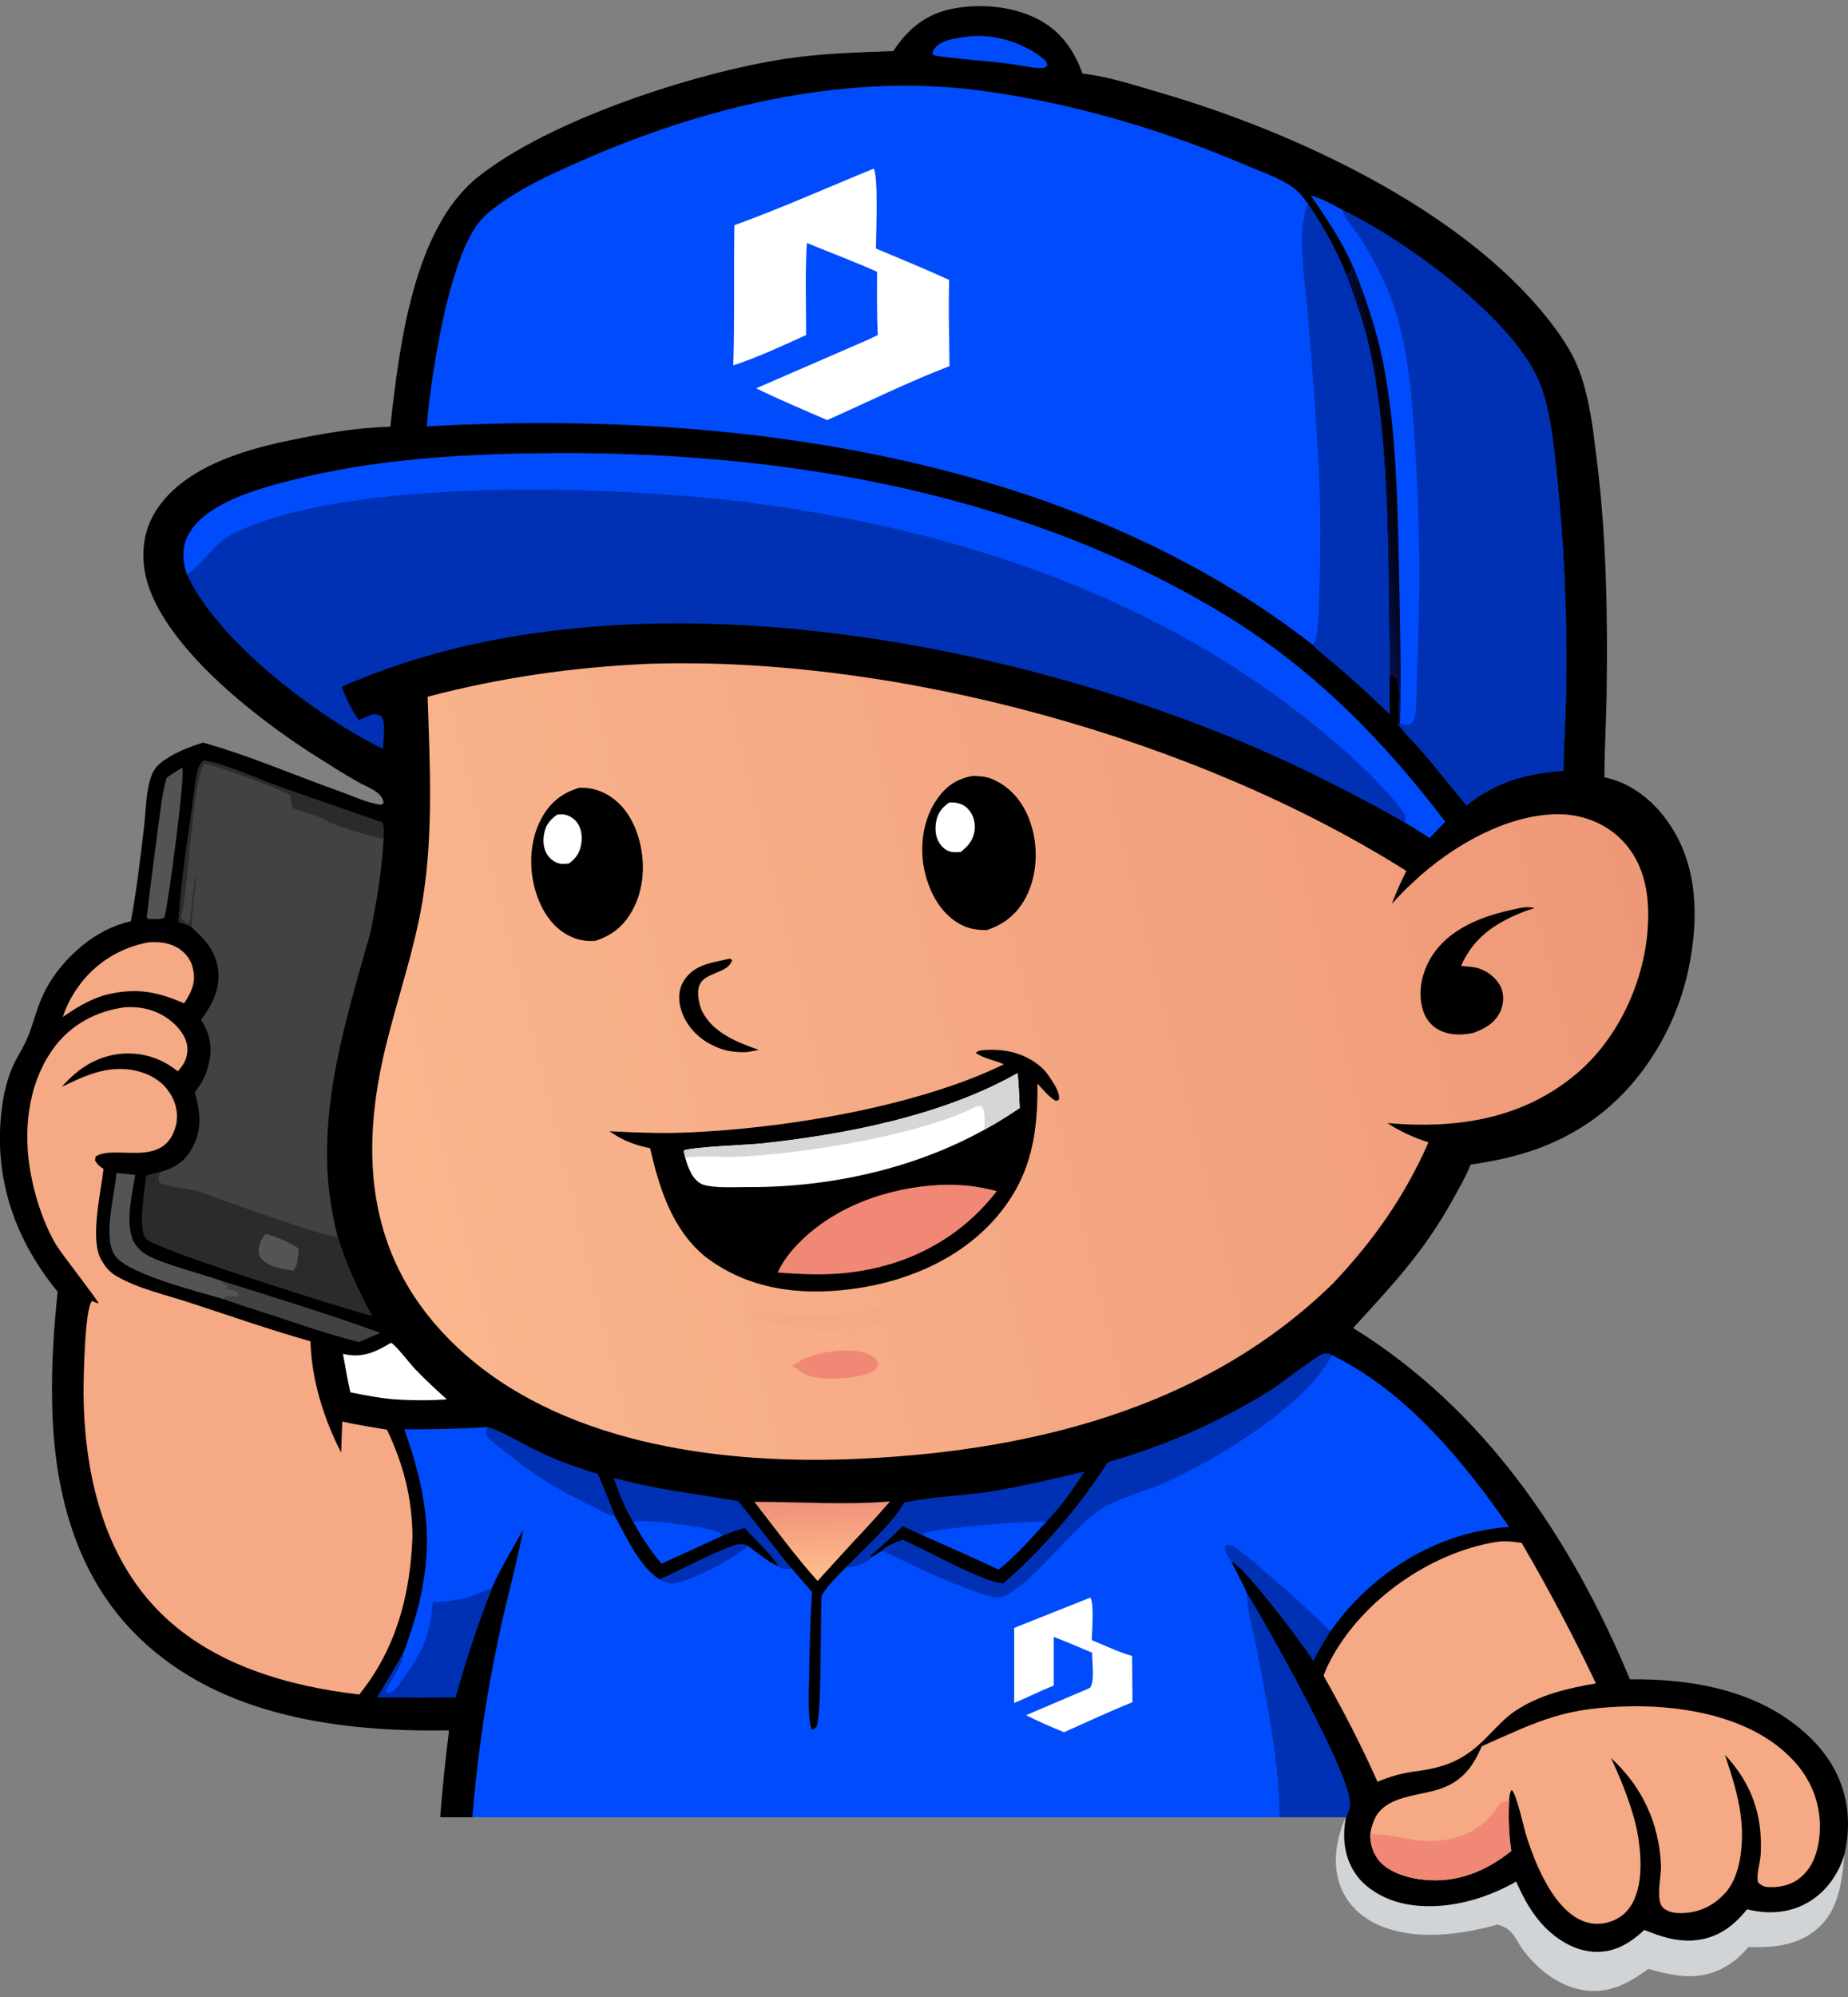 <?xml version="1.0" encoding="UTF-8"?>
<!DOCTYPE svg PUBLIC "-//W3C//DTD SVG 1.1//EN" "http://www.w3.org/Graphics/SVG/1.1/DTD/svg11.dtd">
<!-- Creator: CorelDRAW 2018 (64-Bit) -->
<svg xmlns="http://www.w3.org/2000/svg" xml:space="preserve" width="50px" height="54px" version="1.1" style="shape-rendering:geometricPrecision; text-rendering:geometricPrecision; image-rendering:optimizeQuality; fill-rule:evenodd; clip-rule:evenodd"
viewBox="0 0 50 54"
 xmlns:xlink="http://www.w3.org/1999/xlink">
 <rect x="0" y="0" width="50" height="54" fill="#808080" stroke="none"/>
 <defs>
  <style type="text/css">
   <![CDATA[
    .fil0 {fill:black}
    .fil7 {fill:#0031B4}
    .fil6 {fill:#004CFC}
    .fil10 {fill:#2B2B2B}
    .fil9 {fill:#424242}
    .fil11 {fill:#535454}
    .fil13 {fill:#D0D4D6}
    .fil3 {fill:#D7D6D6}
    .fil4 {fill:#F18876}
    .fil5 {fill:#F5A984}
    .fil2 {fill:white}
    .fil12 {fill:url(#id0)}
    .fil8 {fill:url(#id1)}
    .fil1 {fill:url(#id2)}
   ]]>
  </style>
  <linearGradient id="id0" gradientUnits="userSpaceOnUse" x1="22.21" y1="40.53" x2="22.33" y2="42.54">
   <stop offset="0" style="stop-opacity:1; stop-color:#EE907A"/>
   <stop offset="1" style="stop-opacity:1; stop-color:#FFBC8A"/>
  </linearGradient>
  <linearGradient id="id1" gradientUnits="userSpaceOnUse" x1="37.65" y1="12.74" x2="37.01" y2="12.82">
   <stop offset="0" style="stop-opacity:1; stop-color:#02000A"/>
   <stop offset="1" style="stop-opacity:1; stop-color:#051044"/>
  </linearGradient>
  <linearGradient id="id2" gradientUnits="userSpaceOnUse" x1="44.07" y1="22.9" x2="10.26" y2="31.25">
   <stop offset="0" style="stop-opacity:1; stop-color:#EF9877"/>
   <stop offset="1" style="stop-opacity:1; stop-color:#FAB68E"/>
  </linearGradient>
 </defs>
 <g id="Layer_x0020_1">
  <g id="_1993101258896">
   <path class="fil0" d="M24.17 1.38c0.39,-0.59 0.86,-0.99 1.58,-1.14 0.85,-0.17 1.88,-0.06 2.6,0.44 0.47,0.33 0.75,0.79 0.94,1.31 0.72,0.08 1.49,0.34 2.18,0.54 3.54,1.04 8,3.1 10.36,6.03 0.36,0.45 0.7,0.93 0.9,1.47 0.27,0.72 0.37,1.55 0.46,2.3 0.27,2.1 0.31,4.24 0.28,6.36 -0.01,0.78 -0.06,1.55 -0.06,2.33 0.73,0.14 1.37,0.67 1.77,1.28 0.76,1.13 0.78,2.53 0.52,3.83 -0.34,1.7 -1.34,3.33 -2.81,4.29 -0.97,0.63 -1.97,0.91 -3.1,1.07 -0.13,0.33 -0.32,0.65 -0.49,0.96 -0.79,1.42 -1.62,2.29 -2.69,3.46 3.57,2.21 5.9,5.69 7.49,9.5 1.74,-0.02 3.59,0.32 4.88,1.58 1.12,1.09 1.23,2.45 0.75,3.73l-0.25 0.37c-0.44,0.39 -0.89,0.71 -1.51,0.68 -0.24,-0.01 -0.47,-0.07 -0.7,-0.14 -0.38,0.47 -0.8,0.78 -1.42,0.84 -0.49,0.04 -0.91,-0.1 -1.36,-0.28 -0.39,0.36 -0.81,0.62 -1.37,0.59 -0.58,-0.04 -1.1,-0.39 -1.47,-0.83 -0.27,-0.32 -0.46,-0.69 -0.63,-1.07 -0.19,0.12 -0.36,0.25 -0.55,0.35 -0.23,0.1 -0.45,0.18 -0.69,0.25 -0.31,0.06 -0.61,0.11 -0.93,0.11 -0.83,0 -1.54,-0.23 -2.13,-0.82 -0.41,-0.65 -0.49,-1.19 -0.3,-1.66l-10.18 0.03 -14.33 0c0.06,-0.78 0.14,-1.57 0.24,-2.35 -2.93,0.05 -6.18,-0.37 -8.38,-2.5 -1.76,-1.69 -2.33,-4.06 -2.36,-6.43 -0.02,-0.98 0.05,-1.97 0.15,-2.93 -1.13,-1.38 -1.71,-2.99 -1.53,-4.79 0.05,-0.51 0.16,-1.01 0.39,-1.46 0.12,-0.22 0.25,-0.43 0.34,-0.66 0.11,-0.26 0.18,-0.54 0.28,-0.81 0.23,-0.66 0.67,-1.22 1.21,-1.66 0.39,-0.31 0.81,-0.53 1.29,-0.64 0.16,-0.85 0.26,-1.72 0.36,-2.58 0.05,-0.43 0.05,-1.01 0.22,-1.41 0.07,-0.17 0.23,-0.31 0.38,-0.4 0.29,-0.2 0.66,-0.33 0.99,-0.44 1.23,0.34 2.44,0.87 3.65,1.3 0.35,0.12 0.8,0.34 1.17,0.38l0.07 -0.04c-0.02,-0.14 -0.08,-0.22 -0.19,-0.3 -0.16,-0.12 -0.36,-0.19 -0.53,-0.29 -0.41,-0.23 -0.82,-0.5 -1.22,-0.75 -1.56,-1 -4.08,-2.96 -4.5,-4.81 -0.13,-0.61 -0.06,-1.23 0.28,-1.76 0.73,-1.15 2.31,-1.63 3.56,-1.89 0.9,-0.19 1.86,-0.36 2.78,-0.38 0.24,-2.13 0.61,-5.36 2.38,-6.76 1.93,-1.54 5.87,-2.82 8.31,-3.19 0.99,-0.15 1.92,-0.17 2.92,-0.21z"/>
   <path class="fil1" d="M17.55 17.95c6.73,-0.22 14.83,2.02 20.5,5.6 -0.14,0.29 -0.28,0.58 -0.39,0.89 0.18,-0.2 0.37,-0.4 0.57,-0.58 1.02,-0.97 2.61,-1.9 4.06,-1.84 0.63,0.03 1.25,0.3 1.67,0.78 0.57,0.64 0.68,1.5 0.62,2.32 -0.1,1.44 -0.8,2.96 -1.91,3.9 -1.47,1.25 -3.27,1.51 -5.13,1.35 0.35,0.23 0.71,0.39 1.11,0.52 -0.65,1.47 -1.49,2.66 -2.59,3.82 -3.52,3.44 -8.37,4.58 -13.15,4.75 -3.6,0.12 -7.82,-0.47 -10.54,-3.03 -2.42,-2.28 -2.68,-5.12 -1.92,-8.19 0.32,-1.3 0.76,-2.55 0.98,-3.87 0.3,-1.81 0.2,-3.7 0.14,-5.53 1.98,-0.52 3.94,-0.8 5.98,-0.89z"/>
   <path class="fil0" d="M26.69 28.39c0.18,-0.01 0.38,0 0.55,0.03 0.42,0.07 0.9,0.31 1.14,0.68 0.11,0.16 0.31,0.44 0.27,0.64l-0.08 0.03c-0.19,-0.1 -0.36,-0.32 -0.5,-0.47 0.01,1.26 -0.14,2.36 -0.93,3.39 -0.98,1.29 -2.55,1.97 -4.12,2.17 -1.41,0.18 -2.79,0 -3.94,-0.88 -0.89,-0.73 -1.24,-1.84 -1.49,-2.93 -0.43,-0.09 -0.74,-0.21 -1.1,-0.46 0.64,0.03 1.29,0.06 1.94,0.04 2.65,-0.09 6.33,-0.68 8.73,-1.85 -0.23,-0.11 -0.56,-0.16 -0.76,-0.31 0.08,-0.08 0.18,-0.07 0.29,-0.08z"/>
   <path class="fil2" d="M27.53 29.02c0.04,0.31 0.04,0.63 0.06,0.94 -0.31,0.21 -0.63,0.41 -0.96,0.59 -1.95,1.08 -4.26,1.57 -6.47,1.55 -0.35,0 -0.79,0.03 -1.12,-0.06 -0.17,-0.05 -0.31,-0.23 -0.37,-0.38 -0.06,-0.11 -0.1,-0.24 -0.13,-0.36 -0.02,-0.07 -0.03,-0.12 -0.04,-0.19 0.24,-0.1 1.74,-0.15 2.11,-0.19 2.3,-0.25 4.88,-0.75 6.92,-1.9z"/>
   <path class="fil3" d="M27.53 29.02c0.04,0.31 0.04,0.63 0.06,0.94 -0.31,0.21 -0.63,0.41 -0.96,0.59 0,-0.17 0.05,-0.49 -0.07,-0.62 -0.01,-0.01 -0.02,-0.02 -0.03,-0.03 -0.11,0.02 -0.18,0.05 -0.28,0.1 -1.56,0.72 -4.36,1.16 -6.08,1.27 -0.54,0.04 -1.11,-0.03 -1.63,0.03 -0.02,-0.07 -0.03,-0.12 -0.04,-0.19 0.24,-0.1 1.74,-0.15 2.11,-0.19 2.3,-0.25 4.88,-0.75 6.92,-1.9z"/>
   <path class="fil4" d="M25.44 32.04c0.53,-0.02 1.02,0.03 1.53,0.17 -0.08,0.1 -0.16,0.2 -0.25,0.3 -1.04,1.18 -2.49,1.82 -4.05,1.93 -0.55,0.04 -1.08,0.01 -1.63,-0.03 0.12,-0.26 0.28,-0.48 0.47,-0.69 0.99,-1.08 2.5,-1.61 3.93,-1.68z"/>
   <path class="fil0" d="M26.33 20.98c0.21,0.01 0.4,0.02 0.59,0.12 0.48,0.23 0.8,0.66 0.96,1.15 0.22,0.64 0.19,1.4 -0.12,2.01 -0.24,0.45 -0.58,0.73 -1.06,0.89 -0.33,0 -0.57,-0.05 -0.84,-0.23 -0.48,-0.32 -0.75,-0.89 -0.86,-1.44 -0.12,-0.63 -0.02,-1.35 0.36,-1.88 0.24,-0.35 0.55,-0.55 0.97,-0.62z"/>
   <path class="fil2" d="M25.68 21.7c0.01,0 0.01,0 0.02,0 0.03,0 0.07,0 0.11,0 0.18,0.02 0.31,0.08 0.42,0.22 0.12,0.15 0.16,0.34 0.14,0.53 -0.04,0.28 -0.17,0.42 -0.38,0.59 -0.07,0 -0.14,0.01 -0.21,0 -0.14,-0.01 -0.26,-0.1 -0.34,-0.21 -0.13,-0.17 -0.15,-0.41 -0.11,-0.62 0.04,-0.23 0.16,-0.37 0.35,-0.51z"/>
   <path class="fil0" d="M15.68 21.3c0.23,0 0.42,0.03 0.64,0.13 0.45,0.21 0.75,0.62 0.91,1.08 0.23,0.64 0.23,1.42 -0.08,2.03 -0.23,0.46 -0.55,0.74 -1.04,0.9 -0.25,0.02 -0.49,-0.02 -0.72,-0.14 -0.44,-0.22 -0.73,-0.67 -0.88,-1.14 -0.21,-0.64 -0.19,-1.41 0.13,-2.01 0.23,-0.44 0.56,-0.71 1.04,-0.85z"/>
   <path class="fil2" d="M15.07 22.03c0.07,-0.01 0.07,-0.01 0.15,-0.01 0.14,0.01 0.26,0.08 0.36,0.18 0.14,0.16 0.18,0.38 0.15,0.59 -0.03,0.25 -0.14,0.42 -0.34,0.56 -0.07,0.01 -0.13,0.01 -0.19,0.01 -0.14,-0.01 -0.26,-0.09 -0.35,-0.19 -0.14,-0.17 -0.17,-0.4 -0.13,-0.61 0.04,-0.25 0.15,-0.38 0.35,-0.53z"/>
   <path class="fil0" d="M41.2 24.54c0.11,-0.01 0.21,-0.02 0.32,0.02 -0.12,0.03 -0.24,0.07 -0.36,0.12 -0.74,0.3 -1.3,0.69 -1.63,1.44 0.18,0.02 0.36,0.02 0.52,0.08 0.24,0.09 0.47,0.28 0.57,0.52 0.08,0.21 0.06,0.44 -0.03,0.64 -0.15,0.31 -0.42,0.46 -0.73,0.57 -0.33,0.07 -0.68,0.07 -0.98,-0.11 -0.24,-0.15 -0.38,-0.4 -0.42,-0.67 -0.09,-0.48 0.06,-0.98 0.33,-1.37 0.55,-0.78 1.52,-1.07 2.41,-1.24z"/>
   <path class="fil5" d="M25.16 35.02c0.04,0.03 0.02,0.01 0.03,0.09 -0.12,0.11 -0.28,0.2 -0.43,0.28 -1.33,0.77 -2.82,0.67 -4.25,0.28 -0.06,-0.02 -0.11,-0.05 -0.16,-0.08l0.01 -0.06c0.27,-0.11 1.37,0.08 1.76,0.07 1.05,-0.03 2.04,-0.28 3.04,-0.58z"/>
   <path class="fil0" d="M19.71 25.93c0.06,-0.01 0.03,-0.01 0.1,0.03 -0.11,0.37 -0.73,0.32 -0.88,0.67 -0.09,0.2 -0.02,0.53 0.07,0.72 0.29,0.58 0.96,0.84 1.53,1.04l-0.32 0.06c-0.35,0.01 -0.63,-0.03 -0.94,-0.19 -0.39,-0.19 -0.71,-0.53 -0.84,-0.95 -0.08,-0.26 -0.08,-0.53 0.06,-0.77 0.28,-0.46 0.74,-0.5 1.22,-0.61z"/>
   <path class="fil4" d="M22.52 36.54c0.34,-0.04 0.81,-0.05 1.09,0.14 0.1,0.06 0.12,0.11 0.15,0.22 -0.01,0.04 -0.03,0.08 -0.06,0.11 -0.14,0.18 -0.54,0.21 -0.75,0.25 -0.6,0.02 -1.03,0.09 -1.51,-0.33 0.35,-0.25 0.67,-0.33 1.08,-0.39z"/>
   <path class="fil6" d="M11.55 11.53c0.01,-0.22 0.04,-0.45 0.06,-0.66 0.17,-1.31 0.54,-3.6 1.23,-4.69 0.14,-0.22 0.33,-0.41 0.54,-0.56 0.74,-0.57 1.68,-0.98 2.53,-1.35 3.36,-1.45 7.11,-2.32 10.77,-1.8 2.44,0.34 4.88,1.07 7.13,2.04 0.41,0.17 0.85,0.32 1.2,0.58 0.15,0.11 0.26,0.26 0.37,0.41 0.42,0.62 0.78,1.25 1.05,1.95 0.01,0 0.02,0 0.03,-0.01 0.1,-0.06 0.1,-0.15 0.14,-0.26 -0.3,-0.67 -0.71,-1.29 -1.13,-1.89 0.3,0.09 0.57,0.23 0.85,0.39 1.67,0.79 4.73,3 5.37,4.76 0.26,0.72 0.34,1.53 0.42,2.29 0.2,1.89 0.29,3.79 0.27,5.69 -0.01,0.8 -0.07,1.61 -0.08,2.42 -0.98,0.07 -1.84,0.3 -2.62,0.94 -0.39,-0.47 -0.77,-0.95 -1.16,-1.41 -0.22,-0.26 -0.48,-0.5 -0.67,-0.76 -0.05,-0.42 0.09,-0.88 -0.06,-1.28 -0.09,-0.07 -0.08,-0.08 -0.19,-0.07l0 1.05c-0.41,-0.4 -0.83,-0.79 -1.27,-1.17 -0.27,-0.24 -0.57,-0.46 -0.82,-0.71 -6.6,-5.14 -15.83,-6.36 -23.96,-5.9z"/>
   <path class="fil7" d="M35.47 5.29c0.3,0.09 0.57,0.23 0.85,0.39 1.67,0.79 4.73,3 5.37,4.76 0.26,0.72 0.34,1.53 0.42,2.29 0.2,1.89 0.29,3.79 0.27,5.69 -0.01,0.8 -0.07,1.61 -0.08,2.42 -0.98,0.07 -1.84,0.3 -2.62,0.94 -0.39,-0.47 -0.77,-0.95 -1.16,-1.41 -0.22,-0.26 -0.48,-0.5 -0.67,-0.76 -0.05,-0.42 0.09,-0.88 -0.06,-1.28 -0.09,-0.07 -0.08,-0.08 -0.19,-0.07 -0.05,-2.7 0.03,-6.26 -0.55,-8.85 -0.15,-0.67 -0.38,-1.32 -0.62,-1.96 0.01,0 0.02,0 0.03,-0.01 0.1,-0.06 0.1,-0.15 0.14,-0.26 -0.3,-0.67 -0.71,-1.29 -1.13,-1.89z"/>
   <path class="fil6" d="M35.47 5.29c0.3,0.09 0.57,0.23 0.85,0.39 0.01,0.02 0.02,0.04 0.02,0.07 0.11,0.24 0.33,0.48 0.47,0.7 0.43,0.68 0.78,1.37 1,2.14 0.33,1.14 0.4,2.36 0.48,3.54 0.13,2 0.14,4 0.05,6 -0.02,0.33 0.02,1.05 -0.09,1.33 -0.03,0.08 -0.06,0.09 -0.12,0.13 -0.09,0.01 -0.16,0 -0.25,-0.03l-0.03 0.05c-0.05,-0.42 0.09,-0.88 -0.06,-1.28 -0.09,-0.07 -0.08,-0.08 -0.19,-0.07 -0.05,-2.7 0.03,-6.26 -0.55,-8.85 -0.15,-0.67 -0.38,-1.32 -0.62,-1.96 0.01,0 0.02,0 0.03,-0.01 0.1,-0.06 0.1,-0.15 0.14,-0.26 -0.3,-0.67 -0.71,-1.29 -1.13,-1.89z"/>
   <path class="fil8" d="M36.6 7.18c0.35,0.86 0.63,1.7 0.82,2.61 0.36,1.82 0.39,3.75 0.43,5.61 0.03,1.38 0.07,2.78 0.03,4.16l-0.03 0.05c-0.05,-0.42 0.09,-0.88 -0.06,-1.28 -0.09,-0.07 -0.08,-0.08 -0.19,-0.07 -0.05,-2.7 0.03,-6.26 -0.55,-8.85 -0.15,-0.67 -0.38,-1.32 -0.62,-1.96 0.01,0 0.02,0 0.03,-0.01 0.1,-0.06 0.1,-0.15 0.14,-0.26z"/>
   <path class="fil7" d="M35.38 5.5c0.42,0.62 0.78,1.25 1.05,1.95 0.24,0.64 0.47,1.29 0.62,1.96 0.58,2.59 0.5,6.15 0.55,8.85l0 1.05c-0.41,-0.4 -0.83,-0.79 -1.27,-1.17 -0.27,-0.24 -0.57,-0.46 -0.82,-0.71 0.18,-0.16 0.17,-1 0.18,-1.26 0.04,-1.16 0.05,-2.34 -0.01,-3.5 -0.07,-1.41 -0.18,-2.81 -0.3,-4.22 -0.06,-0.65 -0.16,-1.32 -0.15,-1.98 0,-0.35 0.04,-0.64 0.15,-0.97z"/>
   <path class="fil2" d="M23.64 4.56c0.13,0.24 0.06,1.78 0.06,2.16 0.66,0.28 1.33,0.55 1.98,0.85 -0.02,0.77 0,1.55 0.01,2.33 -1.12,0.43 -2.21,0.97 -3.31,1.46 -0.64,-0.28 -1.29,-0.55 -1.92,-0.86l3.04 -1.32 0.25 -0.12c-0.03,-0.57 -0.02,-1.14 -0.02,-1.71 -0.62,-0.28 -1.27,-0.52 -1.9,-0.78 -0.05,0.82 -0.02,1.66 -0.02,2.49 -0.64,0.29 -1.3,0.6 -1.97,0.82 0.04,-1.26 0.01,-2.52 0.03,-3.79 1.27,-0.46 2.52,-1.02 3.77,-1.53z"/>
   <path class="fil6" d="M29.98 39.54c1.54,-0.44 2.96,-1.06 4.33,-1.9 0.29,-0.17 1.3,-0.97 1.47,-1.02 0.11,-0.04 0.17,-0.02 0.27,0.03 2.01,0.99 3.53,2.84 4.78,4.64 -1.74,0.12 -3.3,0.99 -4.44,2.31 -0.14,0.17 -0.27,0.34 -0.4,0.51 -0.16,0.26 -0.32,0.52 -0.46,0.8 -0.01,-0.03 -0.03,-0.06 -0.05,-0.09 -0.23,-0.36 -1.86,-2.53 -2.16,-2.59 0.13,0.29 0.3,0.57 0.42,0.86 0.46,0.73 2.93,5.1 2.78,5.75 -0.01,0.08 -0.06,0.24 -0.11,0.3l0.01 0 -23.64 0c0.13,-1.6 0.36,-3.2 0.69,-4.77 0.21,-1.01 0.49,-2 0.69,-3.02 -0.28,0.53 -0.62,1.04 -0.85,1.59 -0.39,0.98 -0.7,1.94 -0.99,2.96 -0.7,0 -1.41,0.01 -2.11,-0.01 0.25,-0.41 0.5,-0.81 0.72,-1.23 0.84,-2.27 0.81,-3.75 0.01,-6.01 0.75,0 1.49,-0.01 2.24,-0.06 0.47,0.14 0.93,0.45 1.38,0.66 0.51,0.25 1.06,0.44 1.61,0.61 0.17,0.38 0.32,0.77 0.47,1.15 0.3,0.54 0.68,1.38 1.21,1.7 0.62,-0.28 1.22,-0.61 1.85,-0.86 0.19,-0.07 0.33,-0.14 0.53,-0.05 0.26,0.18 0.53,0.42 0.82,0.55 0.15,0.07 0.19,0.09 0.36,0.05l0.56 0.65c-0.05,0.8 -0.07,1.6 -0.08,2.41 -0.01,0.23 -0.04,1.18 0.09,1.32l0.11 -0.08c0.15,-0.36 0.1,-2.91 0.14,-3.55 0.17,-0.3 0.44,-0.54 0.68,-0.79 0.01,0 0.02,0.01 0.04,0.01 0.22,0 0.47,-0.11 0.63,-0.26 0.1,-0.06 0.19,-0.12 0.29,-0.18 0.14,-0.15 0.36,-0.21 0.55,-0.29 0.61,0.26 2.19,1.16 2.73,1.18 1.12,-0.99 2.01,-2.02 2.83,-3.28z"/>
   <path class="fil7" d="M29.98 39.54c1.54,-0.44 2.96,-1.06 4.33,-1.9 0.29,-0.17 1.3,-0.97 1.47,-1.02 0.11,-0.04 0.17,-0.02 0.27,0.03 -0.04,0.06 -0.08,0.12 -0.12,0.18 -0.78,1.28 -3.1,2.69 -4.47,3.29 -0.56,0.24 -1.25,0.4 -1.75,0.74 -0.68,0.46 -1.98,2.19 -2.65,2.34 -0.07,0.01 -0.16,0 -0.22,-0.02 -1.06,-0.31 -1.99,-0.78 -2.97,-1.25 0.14,-0.15 0.36,-0.21 0.55,-0.29 0.61,0.26 2.19,1.16 2.73,1.18 1.12,-0.99 2.01,-2.02 2.83,-3.28z"/>
   <path class="fil7" d="M33.74 43.09c0.46,0.73 2.93,5.1 2.78,5.75 -0.01,0.08 -0.06,0.25 -0.11,0.3l-1.79 0c-0.01,-1.5 -0.32,-2.97 -0.6,-4.47 -0.09,-0.5 -0.28,-1.07 -0.28,-1.58z"/>
   <path class="fil7" d="M11.71 43.33c0.78,-0.06 0.89,-0.1 1.6,-0.39 -0.39,0.98 -0.7,1.94 -0.99,2.96 -0.7,0 -1.41,0.01 -2.11,-0.01 0.25,-0.41 0.5,-0.81 0.72,-1.23 -0.05,0.42 -0.33,0.7 -0.49,1.08l0.04 0.04c0.09,0 0.1,-0.01 0.17,-0.06 0.13,-0.11 0.22,-0.29 0.32,-0.42 0.51,-0.73 0.65,-1.07 0.74,-1.97z"/>
   <path class="fil7" d="M13.18 38.59c0.47,0.14 0.93,0.45 1.38,0.66 0.51,0.25 1.06,0.44 1.61,0.61 0.17,0.38 0.32,0.77 0.47,1.15 -0.19,-0.04 -0.39,-0.17 -0.57,-0.25 -1,-0.5 -1.53,-0.8 -2.41,-1.51 -0.14,-0.12 -0.38,-0.26 -0.48,-0.42 -0.06,-0.09 -0.02,-0.14 0,-0.24z"/>
   <path class="fil7" d="M33.32 42.23c-0.08,-0.09 -0.18,-0.27 -0.18,-0.39 0,-0.01 0.01,-0.02 0.01,-0.04 0.1,-0.03 0.14,-0.03 0.23,0.02 0.32,0.17 2.33,1.97 2.61,2.29 -0.16,0.26 -0.32,0.52 -0.46,0.8 -0.01,-0.03 -0.03,-0.06 -0.05,-0.09 -0.23,-0.36 -1.86,-2.53 -2.16,-2.59z"/>
   <path class="fil7" d="M17.85 42.71c0.62,-0.28 1.22,-0.61 1.85,-0.86 0.19,-0.07 0.33,-0.14 0.53,-0.05 -0.27,0.31 -1.62,0.99 -2.02,1.02 -0.14,0.01 -0.22,-0.03 -0.34,-0.1 0,0 -0.01,0 -0.02,-0.01z"/>
   <path class="fil2" d="M29.5 43.2c0.11,0.15 0.04,0.93 0.04,1.15 0.36,0.15 0.72,0.32 1.09,0.43l0.01 1.25c-0.63,0.25 -1.24,0.54 -1.85,0.81 -0.35,-0.14 -0.69,-0.29 -1.03,-0.46l1.62 -0.69 0.11 -0.05c0.14,-0.17 0.05,-0.71 0.06,-0.95 -0.35,-0.15 -0.69,-0.29 -1.04,-0.43l0 1.32c-0.36,0.14 -0.71,0.32 -1.07,0.47l0 -2.03 2.06 -0.82z"/>
   <path class="fil7" d="M5.06 15.54c-0.12,-0.37 -0.15,-0.75 0.05,-1.1 0.47,-0.85 1.93,-1.24 2.81,-1.46 2.11,-0.54 4.38,-0.69 6.56,-0.72 6.36,-0.1 12.9,0.95 18.43,4.23 2.5,1.48 4.45,3.44 6.19,5.73l-0.42 0.44c-0.22,-0.14 -0.43,-0.29 -0.66,-0.41 -1.74,-0.99 -3.6,-1.9 -5.47,-2.61 -6.86,-2.65 -16.37,-4.14 -23.3,-1.07 0.12,0.34 0.25,0.61 0.46,0.9 0.12,-0.05 0.25,-0.12 0.37,-0.15 0.1,-0.02 0.15,0 0.24,0.05 0.13,0.24 0.05,0.62 0.04,0.88 -1.78,-0.87 -4.48,-2.92 -5.3,-4.71z"/>
   <path class="fil6" d="M5.06 15.54c-0.12,-0.37 -0.15,-0.75 0.05,-1.1 0.47,-0.85 1.93,-1.24 2.81,-1.46 2.11,-0.54 4.38,-0.69 6.56,-0.72 6.36,-0.1 12.9,0.95 18.43,4.23 2.5,1.48 4.45,3.44 6.19,5.73l-0.42 0.44c-0.22,-0.14 -0.43,-0.29 -0.66,-0.41 0.02,-0.16 0.02,-0.2 -0.08,-0.33 -0.68,-0.89 -1.74,-1.81 -2.61,-2.5 -4.38,-3.45 -9.73,-5.16 -15.21,-5.85 -3.48,-0.43 -10.73,-0.69 -13.83,0.87 -0.51,0.26 -0.74,0.73 -1.17,1.05 -0.02,0.02 -0.04,0.03 -0.06,0.05z"/>
   <path class="fil5" d="M3.36 27.24c0.46,-0.04 0.92,0.08 1.28,0.38 0.21,0.17 0.41,0.43 0.43,0.71 0.01,0.27 -0.08,0.44 -0.26,0.64 -0.43,-0.35 -0.93,-0.51 -1.48,-0.48 -0.69,0.05 -1.21,0.39 -1.66,0.9 0.62,-0.3 1.19,-0.57 1.9,-0.46 0.39,0.07 0.77,0.25 1,0.59 0.18,0.25 0.26,0.57 0.2,0.87 -0.28,1.25 -1.64,0.54 -2.18,0.88l-0.02 0.1c0.06,0.12 0.13,0.17 0.23,0.24 -0.07,0.64 -0.37,1.88 -0.07,2.44 0.1,0.18 0.23,0.35 0.41,0.45 0.59,0.35 1.38,0.52 2.04,0.74 1.07,0.35 2.13,0.72 3.22,1.03 0.03,1.05 0.36,2.09 0.83,3.01l0.03 -0.84c0.4,0.09 0.81,0.15 1.21,0.22 0.45,0.95 0.68,1.84 0.69,2.89 -0.06,1.58 -0.44,3.03 -1.44,4.27 -1.92,-0.22 -3.95,-0.8 -5.36,-2.19 -1.57,-1.54 -2.08,-3.8 -2.1,-5.95 0,-0.39 0.03,-2.3 0.23,-2.5 0.04,0.02 0.08,0.03 0.13,0.05l0.05 0.02c0,-0.07 -1.03,-1.37 -1.17,-1.62 -0.36,-0.62 -0.61,-1.44 -0.71,-2.15 -0.15,-1.1 0.01,-2.28 0.7,-3.19 0.46,-0.6 1.13,-0.95 1.87,-1.05z"/>
   <path class="fil9" d="M4.83 24.93c0.07,-1.18 0.28,-2.39 0.43,-3.56 0.03,-0.22 0.06,-0.66 0.24,-0.8 0.46,0.02 1.63,0.56 2.13,0.73l2.71 0.94c0.06,0.13 0.04,0.3 0.04,0.44 -0.05,0.87 -0.19,1.7 -0.36,2.55 -0.76,2.68 -1.63,5.38 -0.89,8.18 0.22,0.77 0.56,1.46 0.93,2.17 -0.72,-0.19 -5.81,-1.78 -6.1,-2.08 -0.24,-0.25 -0.03,-1.36 0,-1.71l0.38 -0.1c0.37,-0.1 0.66,-0.28 0.85,-0.63 0.29,-0.5 0.23,-1 0.08,-1.53 0.2,-0.24 0.33,-0.51 0.39,-0.82 0.09,-0.4 0.01,-0.79 -0.22,-1.13 0.28,-0.39 0.5,-0.78 0.47,-1.28 -0.04,-0.54 -0.35,-0.89 -0.73,-1.23 -0.11,-0.07 -0.23,-0.1 -0.35,-0.14z"/>
   <path class="fil10" d="M3.96 31.79l0.38 -0.1c-0.04,0.1 -0.07,0.18 -0.03,0.29 0.28,0.14 0.74,0.13 1.06,0.24 0.46,0.15 3.44,1.26 3.73,1.21 0.01,-0.01 0.02,-0.01 0.03,-0.02 0.22,0.77 0.56,1.46 0.93,2.17 -0.72,-0.19 -5.81,-1.78 -6.1,-2.08 -0.24,-0.25 -0.03,-1.36 0,-1.71z"/>
   <path class="fil11" d="M7.19 33.36c0.32,0.1 0.61,0.21 0.89,0.4l-0.02 0.22c-0.02,0.16 -0.02,0.25 -0.12,0.38 -0.22,-0.03 -0.5,-0.08 -0.69,-0.18 -0.12,-0.07 -0.24,-0.17 -0.25,-0.31 -0.02,-0.18 0.07,-0.37 0.19,-0.51z"/>
   <path class="fil10" d="M4.83 24.93c0.07,-1.18 0.28,-2.39 0.43,-3.56 0.03,-0.22 0.06,-0.66 0.24,-0.8 0.46,0.02 1.63,0.56 2.13,0.73l2.71 0.94c0.06,0.13 0.04,0.3 0.04,0.44 -0.51,-0.1 -0.98,-0.26 -1.47,-0.44 -0.31,-0.22 -0.68,-0.24 -1.01,-0.4 -0.01,-0.12 -0.03,-0.24 -0.06,-0.36 -0.74,-0.32 -1.52,-0.61 -2.29,-0.84 -0.34,0.29 -0.44,3.45 -0.66,4.16 0.05,0.09 0.08,0.1 0.16,0.16l0.08 -0.01 0.16 -1.31 0.01 0.01c-0.01,0.48 -0.12,0.98 -0.12,1.42 -0.11,-0.07 -0.23,-0.1 -0.35,-0.14z"/>
   <path class="fil5" d="M40.09 47.22c1.57,-0.7 2.26,-1.06 4.08,-1.08 1.43,-0.02 3.18,0.3 4.24,1.35 0.52,0.5 0.82,1.14 0.83,1.87 0,0.47 -0.1,1.01 -0.46,1.35 -0.23,0.23 -0.56,0.33 -0.89,0.32 -0.14,0 -0.23,-0.03 -0.33,-0.14 -0.04,-0.26 0.07,-0.52 0.08,-0.78 0.05,-1.05 -0.26,-1.9 -0.97,-2.66 0.18,0.54 0.36,1.09 0.43,1.66 0.08,0.62 0.03,1.54 -0.39,2.04 -0.3,0.35 -0.69,0.56 -1.16,0.58 -0.19,0.01 -0.41,-0.01 -0.56,-0.15 -0.2,-0.2 -0.04,-0.84 -0.05,-1.14 -0.05,-1.14 -0.51,-2.13 -1.35,-2.9 0.28,0.61 0.54,1.24 0.69,1.9 0.13,0.64 0.21,1.57 -0.18,2.13 -0.17,0.25 -0.43,0.39 -0.72,0.44 -1.14,0.17 -1.81,-1.5 -2.08,-2.36 -0.07,-0.22 -0.27,-1.15 -0.4,-1.25 -0.06,0.09 -0.06,0.19 -0.07,0.29 -0.02,0.46 -0.01,0.91 0.06,1.36 -0.68,0.55 -1.47,0.87 -2.36,0.78 -0.42,-0.04 -0.95,-0.19 -1.23,-0.53 -0.16,-0.21 -0.25,-0.49 -0.22,-0.75 0.02,-0.12 0.06,-0.24 0.11,-0.36 0.31,-0.67 1.26,-0.61 1.86,-0.85 0.54,-0.21 0.82,-0.6 1.04,-1.12z"/>
   <path class="fil4" d="M37.08 49.55l0.04 0.05c0.71,-0.01 1.21,0.28 1.99,0.15 0.55,-0.09 1.03,-0.35 1.36,-0.81 0.02,-0.04 0.05,-0.08 0.08,-0.12 0.09,-0.11 0.14,-0.11 0.28,-0.13 -0.02,0.46 -0.01,0.91 0.06,1.36 -0.68,0.55 -1.47,0.87 -2.36,0.78 -0.42,-0.04 -0.95,-0.19 -1.23,-0.53 -0.16,-0.21 -0.25,-0.49 -0.22,-0.75z"/>
   <path class="fil5" d="M40.52 41.69c0.22,-0.03 0.44,0 0.65,0.03 0.73,1.25 1.39,2.5 2.01,3.8 -0.76,0.13 -1.54,0.31 -2.19,0.75 -0.27,0.18 -0.47,0.41 -0.7,0.64 -0.64,0.67 -1.15,0.89 -2.08,1 -0.33,0.05 -0.63,0.14 -0.94,0.27 -0.44,-0.99 -0.93,-1.93 -1.46,-2.87 0.15,-0.4 0.37,-0.76 0.62,-1.1 0.94,-1.27 2.52,-2.28 4.09,-2.52z"/>
   <path class="fil7" d="M24.46 40.63c0.72,-0.15 1.49,-0.18 2.22,-0.28 0.9,-0.14 1.78,-0.35 2.66,-0.56 -0.31,0.49 -0.64,0.95 -1.04,1.37 -0.41,0.44 -0.81,0.91 -1.28,1.28 -0.69,-0.32 -1.38,-0.63 -2.07,-0.93l-0.53 -0.24c-0.28,0.28 -0.56,0.54 -0.86,0.79l0.02 0.05c-0.16,0.15 -0.41,0.26 -0.63,0.26 -0.02,0 -0.03,-0.01 -0.04,-0.01 0.46,-0.48 1.24,-1.16 1.55,-1.73z"/>
   <path class="fil6" d="M24.95 41.51c0.01,-0.01 0.08,-0.06 0.09,-0.06 0.22,-0.12 3.06,-0.36 3.26,-0.29 -0.41,0.44 -0.81,0.91 -1.28,1.28 -0.69,-0.32 -1.38,-0.63 -2.07,-0.93z"/>
   <path class="fil7" d="M16.6 39.96c1.16,0.32 2.2,0.43 3.37,0.63 0.49,0.59 0.95,1.22 1.44,1.81 -0.17,0.04 -0.21,0.02 -0.36,-0.05 -0.02,-0.15 -0.76,-0.87 -0.9,-1.03 -0.21,0.05 -0.41,0.13 -0.61,0.21l-1.64 0.75c-0.3,-0.35 -0.54,-0.72 -0.76,-1.12 -0.24,-0.36 -0.39,-0.8 -0.54,-1.2z"/>
   <path class="fil6" d="M17.14 41.16c0.28,-0.1 1.99,0.13 2.28,0.26 0.06,0.02 0.09,0.06 0.12,0.11l-1.64 0.75c-0.3,-0.35 -0.54,-0.72 -0.76,-1.12z"/>
   <path class="fil12" d="M20.41 40.61c1.23,0 2.43,0.09 3.67,-0.01 -0.33,0.38 -0.66,0.74 -1,1.1l-0.96 1.05c-0.61,-0.68 -1.15,-1.42 -1.71,-2.14z"/>
   <path class="fil5" d="M4.02 25.48c0.29,-0.02 0.57,0.01 0.82,0.17 0.21,0.14 0.35,0.34 0.39,0.59 0.07,0.34 -0.06,0.61 -0.25,0.89 -0.78,-0.34 -1.36,-0.43 -2.19,-0.21 -0.42,0.14 -0.73,0.33 -1.09,0.58 0.1,-0.3 0.23,-0.56 0.42,-0.82 0.45,-0.64 1.14,-1.06 1.9,-1.2z"/>
   <path class="fil11" d="M3.15 31.72c0.17,0.02 0.34,0.03 0.51,0.05 -0.08,0.51 -0.29,1.32 -0.04,1.81 0.09,0.16 0.21,0.27 0.36,0.36 0.43,0.24 1.49,0.51 2,0.69 0.07,0.07 0.13,0.12 0.22,0.16l-0.07 0.02 -0.01 0.05c0.01,0 0.03,0 0.04,0 0.11,0.01 0.2,0.01 0.28,0.09 0.01,0.02 0.03,0.04 0.04,0.05l-0.03 0.06c-0.12,0 -0.24,0.01 -0.36,0.02l-0.04 0.05c-0.68,-0.2 -2.51,-0.66 -2.91,-1.14 -0.39,-0.47 -0.03,-1.67 0.01,-2.27z"/>
   <path class="fil2" d="M10.58 36.31c0.12,0.05 0.53,0.59 0.66,0.72 0.27,0.28 0.56,0.55 0.85,0.81 -0.41,0.03 -0.82,0.03 -1.23,0.01 -0.47,-0.02 -0.93,-0.11 -1.38,-0.2 -0.08,-0.35 -0.14,-0.7 -0.2,-1.04 0.52,0.12 0.86,-0.04 1.3,-0.3z"/>
   <path class="fil11" d="M4.93 20.76c0.09,0.18 -0.37,3.64 -0.48,4.05 -0.13,0.06 -0.3,0.04 -0.45,0.04l-0.03 -0.05c0.09,-0.77 0.19,-1.53 0.29,-2.29 0.07,-0.49 0.11,-1 0.25,-1.48 0.13,-0.1 0.28,-0.18 0.42,-0.27z"/>
   <path class="fil9" d="M5.98 34.63c1.44,0.45 2.89,0.9 4.31,1.41l-0.58 0.25c-0.8,-0.2 -1.58,-0.47 -2.36,-0.73 -0.43,-0.14 -0.87,-0.27 -1.3,-0.43l0.04 -0.05c0.12,-0.01 0.24,-0.02 0.36,-0.02l0.03 -0.06c-0.01,-0.01 -0.03,-0.03 -0.04,-0.05 -0.08,-0.08 -0.17,-0.08 -0.28,-0.09 -0.01,0 -0.03,0 -0.04,0l0.01 -0.05 0.07 -0.02c-0.09,-0.04 -0.15,-0.09 -0.22,-0.16z"/>
   <path class="fil6" d="M26.11 1c0.69,-0.11 1.47,0.11 2.03,0.52 0.1,0.07 0.18,0.13 0.2,0.25l-0.08 0.06c-0.23,0.03 -0.45,-0.03 -0.68,-0.06 -0.43,-0.1 -2.15,-0.2 -2.35,-0.29 0.01,-0.08 0,-0.08 0.05,-0.16 0.17,-0.24 0.56,-0.28 0.83,-0.32z"/>
   <path class="fil13" d="M40.52 52.04c0.39,0.12 0.43,0.29 0.62,0.59 0.38,0.56 0.99,1.06 1.67,1.18 0.72,0.12 1.23,-0.17 1.79,-0.57 0.43,0.12 0.87,0.23 1.31,0.19 0.57,-0.06 1.03,-0.34 1.39,-0.78 0.56,0.01 1.08,-0.01 1.58,-0.29 0.83,-0.48 0.95,-1.33 1.02,-2.21 -0.26,0.91 -1.16,1.84 -2.63,1.48 -0.38,0.47 -0.8,0.78 -1.42,0.84 -0.49,0.04 -0.91,-0.1 -1.36,-0.28 -0.39,0.36 -0.81,0.62 -1.37,0.59 -0.58,-0.04 -1.1,-0.39 -1.47,-0.83 -0.27,-0.32 -0.46,-0.69 -0.63,-1.07 -2.41,1.37 -5.06,0.55 -4.6,-1.77 -0.97,2.19 0.66,3.9 4.1,2.93z"/>
  </g>
 </g>
</svg>

